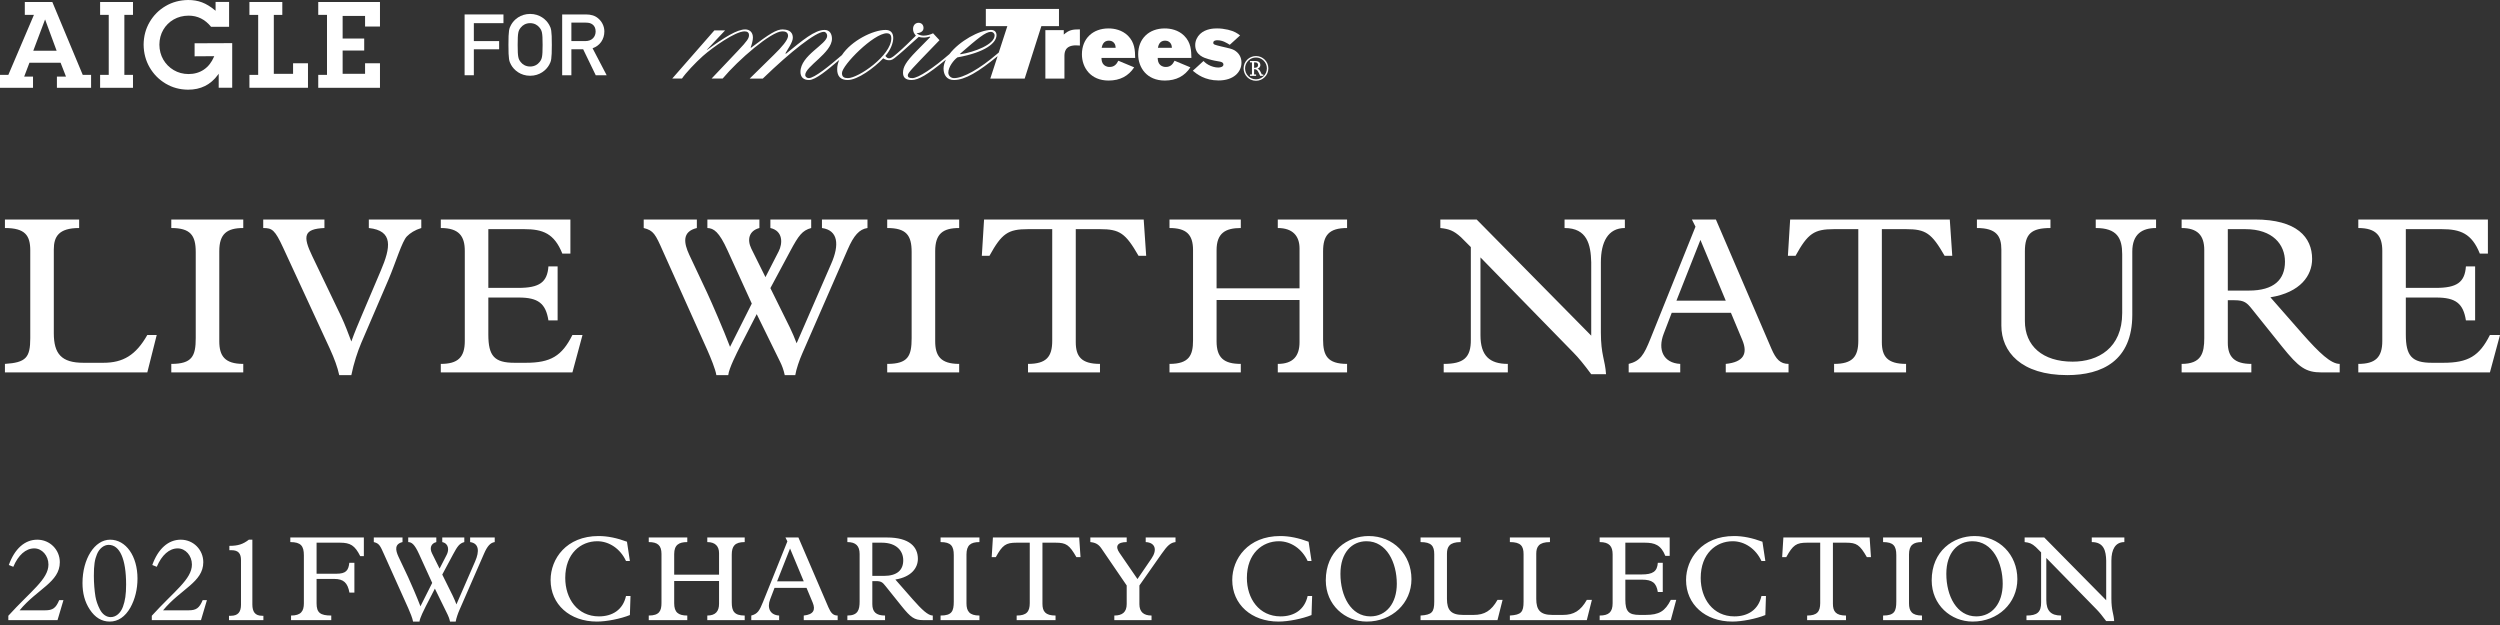 <?xml version="1.0" encoding="UTF-8" standalone="no"?>
<!DOCTYPE svg PUBLIC "-//W3C//DTD SVG 1.1//EN" "http://www.w3.org/Graphics/SVG/1.1/DTD/svg11.dtd">
<svg width="100%" height="100%" viewBox="0 0 300 75" version="1.1" xmlns="http://www.w3.org/2000/svg" xmlns:xlink="http://www.w3.org/1999/xlink" xml:space="preserve" xmlns:serif="http://www.serif.com/" style="fill-rule:evenodd;clip-rule:evenodd;stroke-linejoin:round;stroke-miterlimit:2;">
    <rect x="0" y="0" width="300" height="75" fill="#333333" stroke="none"/>
    <g transform="matrix(1,0,0,1,-390,-310)">
        <g id="レイアウト">
            <g>
                <g transform="matrix(1,0,0,1,426.957,313.18)">
                    <path d="M0,4.412L0,7.353L-7.026,7.353L-7.026,5.806L-5.976,5.806L-5.976,-1.392L-7.026,-1.392L-7.026,-2.941L-3.08,-2.941L-3.08,-1.392L-4.1,-1.392L-4.1,5.68L-1.788,5.68L-1.788,4.412L0,4.412Z" style="fill:white;fill-rule:nonzero;"/>
                </g>
                <g transform="matrix(1,0,0,1,435.597,313.18)">
                    <path d="M0,4.412L0,7.353L-7.408,7.353L-7.408,5.806L-6.357,5.806L-6.357,-1.392L-7.408,-1.392L-7.408,-2.941L0,-2.941L0,0.002L-1.789,0.002L-1.789,-1.266L-4.481,-1.266L-4.481,1.44L-1.892,1.448L-1.892,2.887L-4.481,2.88L-4.481,5.68L-1.789,5.68L-1.789,4.412L0,4.412Z" style="fill:white;fill-rule:nonzero;"/>
                </g>
                <g transform="matrix(1,0,0,1,404.923,311.788)">
                    <path d="M0,7.197L1.036,7.198L1.036,8.745L-2.91,8.745L-2.91,7.198L-1.875,7.197L-1.875,0L-2.91,0L-2.91,-1.548L1.036,-1.548L1.036,0L0,0L0,7.197Z" style="fill:white;fill-rule:nonzero;"/>
                </g>
                <g transform="matrix(1,0,0,1,417.865,310.235)">
                    <path d="M0,10.295L-1.621,10.295L-1.621,8.612L-1.714,8.741C-2.587,9.938 -3.782,10.533 -5.304,10.527C-6.301,10.517 -7.196,10.272 -7.995,9.793C-8.795,9.314 -9.432,8.67 -9.906,7.857C-10.376,7.045 -10.621,6.135 -10.631,5.123C-10.621,4.118 -10.379,3.213 -9.908,2.411C-9.437,1.605 -8.801,0.966 -7.998,0.494C-7.196,0.02 -6.294,-0.223 -5.289,-0.235C-4.679,-0.238 -4.124,-0.141 -3.616,0.051C-3.109,0.244 -2.598,0.557 -2.08,0.988L-1.995,1.058L-1.995,-0L-0.374,-0L-0.374,2.983L-2.536,2.983C-3.258,2.085 -4.161,1.639 -5.242,1.643C-5.906,1.649 -6.503,1.803 -7.028,2.105C-7.553,2.408 -7.969,2.821 -8.273,3.342C-8.577,3.865 -8.732,4.46 -8.739,5.123C-8.732,5.789 -8.576,6.387 -8.27,6.917C-7.962,7.446 -7.546,7.866 -7.021,8.176C-6.496,8.487 -5.902,8.647 -5.242,8.651C-4.543,8.65 -3.929,8.473 -3.404,8.119C-2.879,7.766 -2.475,7.252 -2.186,6.578L-2.155,6.506L-4.513,6.522L-4.513,4.959L0,4.941L0,10.295Z" style="fill:white;fill-rule:nonzero;"/>
                </g>
                <g transform="matrix(1,0,0,1,392.977,320.535)">
                    <path d="M0,-10.294L0,-8.747L1.093,-8.747L-1.976,-1.549L-2.977,-1.549L-2.977,0L0.985,0L0.985,-1.346L-0.074,-1.346L0.558,-3.01L4.292,-3.01L4.941,-1.346L3.852,-1.346L3.852,0L7.953,0L7.953,-1.549L6.952,-1.549L3.303,-10.294L0,-10.294ZM2.433,-8.204L3.817,-4.449L1.017,-4.449L2.433,-8.204Z" style="fill:white;fill-rule:nonzero;"/>
                </g>
                <g transform="matrix(1,0,0,1,445.752,319.029)">
                    <path d="M0,-7.296L4.664,-7.296L4.664,-6.25L1.109,-6.25L1.109,-4.098L4.143,-4.098L4.143,-3.114L1.109,-3.114L1.109,0L0,0L0,-7.296Z" style="fill:white;fill-rule:nonzero;"/>
                </g>
                <g transform="matrix(1,0,0,1,451.33,317.781)">
                    <path d="M0,-4.799C0.349,-5.435 1.138,-6.11 2.286,-6.11C3.434,-6.11 4.223,-5.435 4.572,-4.799C4.809,-4.369 4.889,-4.152 4.889,-2.402C4.889,-0.647 4.809,-0.432 4.572,-0.002C4.223,0.635 3.434,1.311 2.286,1.311C1.138,1.311 0.349,0.635 0,-0.002C-0.235,-0.432 -0.317,-0.647 -0.317,-2.402C-0.317,-4.152 -0.235,-4.369 0,-4.799M1.159,-0.329C1.384,-0.043 1.763,0.202 2.286,0.202C2.809,0.202 3.189,-0.043 3.413,-0.329C3.701,-0.698 3.783,-0.903 3.783,-2.402C3.783,-3.896 3.701,-4.101 3.413,-4.469C3.189,-4.757 2.809,-5.003 2.286,-5.003C1.763,-5.003 1.384,-4.757 1.159,-4.469C0.872,-4.101 0.79,-3.896 0.79,-2.402C0.79,-0.903 0.872,-0.698 1.159,-0.329" style="fill:white;fill-rule:nonzero;"/>
                </g>
                <g transform="matrix(1,0,0,1,457.46,319.029)">
                    <path d="M0,-7.296L2.85,-7.296C3.463,-7.296 3.945,-7.154 4.334,-6.814C4.745,-6.467 5.063,-5.913 5.063,-5.256C5.063,-4.315 4.53,-3.543 3.649,-3.238L5.339,0L4.028,0L2.522,-3.114L1.106,-3.114L1.106,0L0,0L0,-7.296ZM1.106,-4.098L2.776,-4.098C3.608,-4.098 4.016,-4.642 4.016,-5.256C4.016,-5.638 3.875,-5.924 3.649,-6.088C3.443,-6.242 3.218,-6.313 2.839,-6.313L1.106,-6.313L1.106,-4.098Z" style="fill:white;fill-rule:nonzero;"/>
                </g>
                <g transform="matrix(1,0,0,1,517.653,318.808)">
                    <path d="M0,-4.661C0.628,-5.218 1.051,-5.285 1.934,-5.285L1.934,-3.341C1.78,-3.353 1.621,-3.365 1.463,-3.365C0.112,-3.365 0.089,-2.482 0.079,-2.102L0.079,0.624L-2.209,0.624L-2.209,-5.196L0,-5.196L0,-4.661Z" style="fill:white;fill-rule:nonzero;"/>
                </g>
                <g transform="matrix(1,0,0,1,526.101,314.996)">
                    <path d="M0,3.085C-0.683,4.124 -1.689,4.67 -3.073,4.67C-5.219,4.67 -6.271,3.128 -6.271,1.521C-6.271,-0.367 -4.961,-1.585 -3.083,-1.585C-2.383,-1.585 -1.465,-1.406 -0.762,-0.725C0.087,0.114 0.098,1.074 0.12,1.957L-3.924,1.957C-3.913,2.212 -3.901,2.515 -3.643,2.772C-3.588,2.827 -3.376,3.04 -2.952,3.04C-2.425,3.04 -2.134,2.761 -1.901,2.291L0,3.085ZM-2.225,0.739C-2.234,0.648 -2.234,0.559 -2.257,0.472C-2.359,0.058 -2.714,-0.12 -3.028,-0.12C-3.721,-0.12 -3.845,0.481 -3.901,0.739L-2.225,0.739Z" style="fill:white;fill-rule:nonzero;"/>
                </g>
                <g transform="matrix(1,0,0,1,532.847,314.996)">
                    <path d="M0,3.085C-0.681,4.124 -1.687,4.67 -3.074,4.67C-5.219,4.67 -6.266,3.128 -6.266,1.521C-6.266,-0.367 -4.959,-1.585 -3.084,-1.585C-2.379,-1.585 -1.463,-1.406 -0.762,-0.725C0.089,0.114 0.099,1.074 0.122,1.957L-3.923,1.957C-3.909,2.212 -3.898,2.515 -3.641,2.772C-3.585,2.827 -3.376,3.04 -2.95,3.04C-2.426,3.04 -2.134,2.761 -1.898,2.291L0,3.085ZM-2.222,0.739C-2.232,0.648 -2.232,0.559 -2.255,0.472C-2.356,0.058 -2.714,-0.12 -3.028,-0.12C-3.722,-0.12 -3.846,0.481 -3.898,0.739L-2.222,0.739Z" style="fill:white;fill-rule:nonzero;"/>
                </g>
                <g transform="matrix(1,0,0,1,534.42,315.745)">
                    <path d="M0,1.575C0.211,1.788 0.425,1.977 0.871,2.168C1.287,2.335 1.599,2.358 1.789,2.358C2.066,2.358 2.391,2.255 2.391,2C2.391,1.71 2.043,1.654 1.81,1.619C1.61,1.586 1.128,1.51 0.604,1.352C0.066,1.195 -0.994,0.883 -0.994,-0.345C-0.994,-0.859 -0.76,-1.328 -0.415,-1.664C0.27,-2.313 1.252,-2.335 1.631,-2.335C2.066,-2.335 2.502,-2.278 2.938,-2.179C3.733,-1.987 4.067,-1.742 4.391,-1.495L3.152,-0.368C2.76,-0.614 2.279,-0.915 1.665,-0.915C1.576,-0.915 1.172,-0.915 1.172,-0.614C1.172,-0.402 1.331,-0.368 2.101,-0.179C3.128,0.058 3.374,0.11 3.652,0.257C4.233,0.571 4.557,1.106 4.557,1.765C4.557,2.906 3.609,3.91 1.81,3.91C0.155,3.91 -0.792,3.15 -1.284,2.747L0,1.575Z" style="fill:white;fill-rule:nonzero;"/>
                </g>
                <g transform="matrix(1,0,0,1,508.3,319.603)">
                    <path d="M0,-8.534L0,-6.464L2.58,-6.464L1.546,-3.282L1.54,-3.29L1.336,-3.12C-0.695,-1.374 -2.698,-0.228 -3.814,-0.228C-4.215,-0.228 -4.502,-0.544 -4.502,-0.89C-4.502,-1.575 -3.841,-2.405 -3.414,-2.717C-0.036,-3.321 1.281,-4.466 1.281,-5.381C1.281,-5.697 1.11,-6.011 0.621,-6.011C-0.762,-6.011 -3.175,-4.672 -4.367,-3.112C-6.281,-1.457 -8.106,-0.228 -8.822,-0.228C-9.224,-0.228 -9.366,-0.343 -9.366,-0.572C-9.366,-0.861 -8.708,-1.517 -6.391,-3.922L-5.56,-4.78L-6.333,-5.61C-6.62,-5.468 -7.021,-5.325 -7.477,-5.325C-7.764,-5.325 -8.106,-5.436 -8.308,-5.61C-7.907,-5.638 -7.477,-5.81 -7.477,-6.24C-7.477,-6.612 -7.706,-6.867 -8.078,-6.867C-8.421,-6.867 -8.735,-6.612 -8.735,-6.126C-8.735,-5.81 -8.622,-5.581 -8.394,-5.325C-9.051,-4.665 -9.939,-3.806 -10.54,-3.29L-10.739,-3.12C-11.198,-2.717 -11.428,-2.605 -11.598,-2.605C-11.798,-2.605 -11.887,-2.692 -12.057,-2.891C-11.398,-3.635 -11.111,-4.493 -11.111,-5.038C-11.111,-5.697 -11.456,-6.011 -12.029,-6.011C-13.537,-6.011 -16.133,-4.721 -17.271,-2.99C-18.788,-1.68 -20.579,-0.228 -21.245,-0.228C-21.445,-0.228 -21.673,-0.372 -21.673,-0.604C-21.673,-1.631 -18.465,-3.263 -18.465,-4.952C-18.465,-5.525 -18.727,-6.011 -19.355,-6.011C-20.528,-6.011 -21.989,-4.78 -23.99,-3.149L-24.049,-3.208C-23.82,-3.635 -23.161,-4.522 -23.161,-5.065C-23.161,-5.954 -23.917,-6.057 -24.378,-6.074C-25.121,-6.074 -25.939,-5.566 -28.185,-3.867L-28.223,-3.908C-28.087,-4.26 -27.95,-4.746 -27.95,-5.098C-27.95,-5.721 -28.34,-6.074 -28.868,-6.074C-29.843,-6.074 -31.326,-5.154 -33.453,-3.615L-33.493,-3.615L-31.288,-5.957L-32.575,-5.957L-37.63,-0.18L-36.46,-0.18C-36.03,-0.824 -34.858,-2.071 -33.959,-2.875C-32.788,-3.908 -30.08,-5.84 -28.945,-5.84C-28.595,-5.84 -28.419,-5.665 -28.419,-5.409C-28.419,-5.018 -28.595,-4.724 -29.746,-3.514L-32.906,-0.18L-31.579,-0.18C-29.705,-2.424 -25.745,-5.84 -24.438,-5.84C-24.138,-5.84 -23.732,-5.787 -23.732,-5.295C-23.732,-5.276 -23.738,-5.256 -23.738,-5.237C-23.792,-4.768 -24.462,-3.968 -25.422,-3.036L-28.341,-0.17L-26.768,-0.17C-23.36,-3.464 -20.387,-5.783 -19.441,-5.783C-19.21,-5.783 -19.039,-5.554 -19.039,-5.295C-19.039,-4.293 -22.245,-2.978 -22.245,-0.974C-22.245,-0.372 -21.9,0 -21.216,0C-20.425,0 -18.952,-1.258 -17.59,-2.41C-17.75,-2.049 -17.839,-1.674 -17.839,-1.29C-17.839,-0.459 -17.436,0 -16.578,0C-15.377,0 -13.402,-1.46 -12.314,-2.605C-12.085,-2.462 -11.887,-2.375 -11.627,-2.375C-11.313,-2.375 -11.169,-2.431 -10.569,-2.948L-10.396,-3.09C-9.768,-3.607 -8.879,-4.466 -8.048,-5.18C-7.877,-5.124 -7.706,-5.096 -7.477,-5.096C-7.19,-5.096 -6.933,-5.151 -6.732,-5.21L-6.675,-5.151L-8.336,-3.464C-9.593,-2.176 -9.939,-1.575 -9.939,-0.861C-9.939,-0.286 -9.593,0 -8.908,0C-8.09,0 -7.027,-0.612 -4.789,-2.449C-4.969,-2.089 -5.074,-1.727 -5.074,-1.374C-5.074,-0.604 -4.672,0 -3.841,0C-2.488,0 -0.855,-1.003 1.413,-2.867L0.534,-0.17L4.661,-0.17L6.663,-6.464L8.777,-6.464L8.777,-8.534L0,-8.534ZM0.621,-5.783C0.823,-5.783 1.053,-5.61 1.053,-5.352C1.053,-4.265 -1.38,-3.348 -3.043,-3.09L-3.094,-3.149C-0.953,-5.008 -0.036,-5.783 0.621,-5.783M-16.55,-0.228C-17.007,-0.228 -17.266,-0.372 -17.266,-0.831C-17.266,-1.775 -13.46,-5.61 -11.887,-5.61C-11.398,-5.61 -11.342,-5.237 -11.342,-5.008C-11.342,-2.948 -15.291,-0.228 -16.55,-0.228" style="fill:white;fill-rule:nonzero;"/>
                </g>
                <g transform="matrix(1,0,0,1,541.419,317.49)">
                    <path d="M0,1.444C-0.015,1.414 -0.142,1.16 -0.142,1.16C-0.251,0.928 -0.348,0.827 -0.511,0.75C-0.284,0.678 -0.173,0.481 -0.173,0.308C-0.173,0.089 -0.321,-0.168 -0.743,-0.168L-1.423,-0.168L-1.423,-0.002L-1.185,-0.002L-1.185,1.444L-1.423,1.444L-1.423,1.612L-0.684,1.612L-0.684,1.444L-0.927,1.444L-0.927,0.816L-0.864,0.816C-0.666,0.816 -0.535,0.915 -0.416,1.16L-0.194,1.612L0.18,1.612L0.18,1.444L0,1.444ZM-0.875,0.647L-0.927,0.647L-0.927,-0.002L-0.796,-0.002C-0.476,-0.002 -0.451,0.243 -0.451,0.319C-0.451,0.532 -0.602,0.647 -0.875,0.647" style="fill:white;fill-rule:nonzero;"/>
                </g>
                <g transform="matrix(1,0,0,1,542.203,318.21)">
                    <path d="M0,-0.002C0,0.817 -0.666,1.484 -1.486,1.484C-2.307,1.484 -2.972,0.817 -2.972,-0.002C-2.972,-0.82 -2.307,-1.486 -1.486,-1.486C-0.666,-1.486 0,-0.82 0,-0.002M-1.486,-1.31C-2.208,-1.31 -2.795,-0.723 -2.795,-0.002C-2.795,0.72 -2.208,1.309 -1.486,1.309C-0.765,1.309 -0.177,0.72 -0.177,-0.002C-0.177,-0.723 -0.765,-1.31 -1.486,-1.31" style="fill:white;fill-rule:nonzero;"/>
                </g>
                <g transform="matrix(1,0,0,1,393.632,340.78)">
                    <path d="M0,9.794C0,12.135 -0.511,12.727 -3.04,12.888L-3.04,13.91L14.045,13.91L15.175,9.418L14.045,9.418C12.673,11.839 11.139,12.754 8.771,12.754L6.377,12.754C3.74,12.754 2.825,11.677 2.825,9.202L2.825,-0.834C2.825,-2.368 3.391,-3.417 5.865,-3.417L5.865,-4.439L-3.04,-4.439L-3.04,-3.417C-0.619,-3.417 0,-2.529 0,-0.726L0,9.794ZM22.682,-0.645C22.682,-2.717 23.596,-3.417 25.56,-3.417L25.56,-4.439L16.923,-4.439L16.923,-3.417C19.21,-3.417 19.856,-2.556 19.856,-0.538L19.856,9.794C19.856,11.947 19.425,12.888 16.923,12.888L16.923,13.91L25.56,13.91L25.56,12.888C23.327,12.888 22.682,11.919 22.682,10.17L22.682,-0.645ZM33.847,-0.027C32.663,-2.475 32.825,-3.309 35.3,-3.417L35.3,-4.439L27.955,-4.439L27.955,-3.417C29.031,-3.417 29.354,-3.201 30.349,-1.049L35.946,11.058C36.511,12.296 36.861,13.265 37.076,14.233L38.529,14.233C38.824,12.78 39.282,11.408 39.713,10.386L42.996,2.745C43.855,0.727 44.61,-1.829 45.201,-2.421C45.605,-2.825 46.143,-3.175 46.923,-3.417L46.923,-4.439L40.627,-4.439L40.627,-3.417C43.587,-3.094 43.264,-1.102 42.053,1.722L39.767,7.104C39.336,8.126 38.932,9.067 38.529,10.197C38.152,9.202 37.776,8.18 37.318,7.211L33.847,-0.027ZM66.269,9.418L65.057,9.418C63.793,11.947 62.447,12.754 59.461,12.754L58.116,12.754C55.694,12.754 54.968,11.947 54.968,9.363L54.968,4.924L58.627,4.924C60.941,4.924 61.856,5.624 62.179,7.669L63.282,7.669L63.282,1.184L62.179,1.184C62.044,3.094 61.103,3.767 58.573,3.767L54.968,3.767L54.968,-3.282L59.272,-3.282C61.506,-3.282 62.878,-2.771 63.847,-0.349L64.816,-0.349L64.816,-4.439L49.264,-4.439L49.264,-3.417C51.443,-3.417 52.143,-2.448 52.143,-0.672L52.143,10.144C52.143,12.107 51.309,12.888 49.264,12.888L49.264,13.91L65.057,13.91L66.269,9.418ZM86.582,5.65L83.972,10.843C83.218,8.853 81.766,5.516 81.227,4.359L79.075,-0.215C78.429,-1.614 78.187,-2.986 79.99,-3.417L79.99,-4.439L73.613,-4.439L73.613,-3.417C74.797,-3.121 75.012,-2.69 75.927,-0.619L81.254,11.247C81.658,12.162 82.223,13.534 82.331,14.233L83.757,14.233C83.837,13.426 84.806,11.543 85.155,10.843L87.174,6.915L89.999,12.672C90.187,13.049 90.402,13.587 90.537,14.233L91.801,14.233C91.909,13.534 92.313,12.377 92.636,11.65L98.098,-0.86C98.823,-2.529 99.496,-3.282 100.465,-3.417L100.465,-4.439L95.003,-4.439L95.003,-3.417C96.94,-3.147 97.128,-1.426 96.106,0.888L91.963,10.413C91.694,9.713 91.479,9.202 91.156,8.53L88.814,3.794L91.209,-0.672C92.205,-2.529 92.636,-3.121 93.711,-3.417L93.711,-4.439L88.814,-4.439L88.814,-3.417C90.349,-3.067 90.294,-1.56 89.81,-0.619L88.223,2.476L86.528,-0.941C85.99,-2.045 86.259,-3.094 87.497,-3.417L87.497,-4.439L81.254,-4.439L81.254,-3.417C82.008,-3.39 82.653,-2.986 83.676,-0.726L86.582,5.65ZM108.591,-0.645C108.591,-2.717 109.505,-3.417 111.469,-3.417L111.469,-4.439L102.833,-4.439L102.833,-3.417C105.12,-3.417 105.765,-2.556 105.765,-0.538L105.765,9.794C105.765,11.947 105.335,12.888 102.833,12.888L102.833,13.91L111.469,13.91L111.469,12.888C109.236,12.888 108.591,11.919 108.591,10.17L108.591,-0.645ZM122.635,10.117C122.635,12.027 121.936,12.888 119.729,12.888L119.729,13.91L128.366,13.91L128.366,12.888C126.106,12.888 125.46,11.973 125.46,10.278L125.46,-3.282L128.366,-3.282C130.734,-3.282 131.433,-2.798 132.994,-0.081L133.909,-0.081L133.612,-4.439L114.456,-4.439L114.187,-0.081L115.102,-0.081C116.581,-2.771 117.334,-3.282 119.729,-3.282L122.635,-3.282L122.635,10.117ZM142.357,5.22L152.312,5.22L152.312,10.278C152.312,11.947 151.532,12.888 149.702,12.888L149.702,13.91L158.016,13.91L158.016,12.888C155.648,12.888 155.138,11.865 155.138,9.982L155.138,-0.619C155.138,-2.529 155.837,-3.417 158.016,-3.417L158.016,-4.439L149.702,-4.439L149.702,-3.417C151.479,-3.417 152.312,-2.475 152.312,-0.968L152.312,3.821L142.357,3.821L142.357,-0.753C142.357,-2.798 143.406,-3.417 145.263,-3.417L145.263,-4.439L136.707,-4.439L136.707,-3.417C138.698,-3.417 139.532,-2.664 139.532,-0.78L139.532,10.09C139.532,11.865 139.048,12.888 136.707,12.888L136.707,13.91L145.263,13.91L145.263,12.888C143.245,12.888 142.357,12.162 142.357,10.17L142.357,5.22ZM172.868,9.956C172.895,12.162 171.979,12.888 169.612,12.888L169.612,13.91L177.307,13.91L177.307,12.888C175.102,12.888 174.024,11.893 174.024,9.444L174.024,0.108L185.164,11.516C185.783,12.135 186.482,12.996 187.315,14.126L189.092,14.126C188.984,12.404 188.473,11.812 188.473,9.121L188.473,0.7C188.473,-1.749 189.334,-3.417 191.352,-3.417L191.352,-4.439L184.114,-4.439L184.114,-3.417C186.831,-3.417 187.262,-1.426 187.315,0.7L187.315,9.498L173.567,-4.439L169.209,-4.439L169.209,-3.417C170.23,-3.309 170.796,-3.121 171.685,-2.314L172.868,-1.13L172.868,9.956ZM205.45,10.036C206.123,11.65 205.612,12.672 203.459,12.888L203.459,13.91L210.993,13.91L210.993,12.888C209.997,12.888 209.486,12.323 208.948,11.086L202.275,-4.439L199.396,-4.439L199.827,-3.578L194.419,9.875C193.639,11.812 193.208,12.538 191.809,12.888L191.809,13.91L197.997,13.91L197.997,12.888C195.952,12.78 195.28,11.166 196.007,9.283L196.976,6.753L204.078,6.753L205.45,10.036ZM203.459,5.301L197.54,5.301L200.419,-1.991L203.459,5.301ZM219.364,10.117C219.364,12.027 218.665,12.888 216.459,12.888L216.459,13.91L225.096,13.91L225.096,12.888C222.835,12.888 222.19,11.973 222.19,10.278L222.19,-3.282L225.096,-3.282C227.464,-3.282 228.163,-2.798 229.724,-0.081L230.639,-0.081L230.342,-4.439L211.186,-4.439L210.916,-0.081L211.831,-0.081C213.311,-2.771 214.064,-3.282 216.459,-3.282L219.364,-3.282L219.364,10.117ZM233.598,-4.439L233.598,-3.417C235.938,-3.417 236.531,-2.448 236.531,-0.834L236.531,8.288C236.531,11.435 238.898,14.233 244.44,14.233C248.611,14.233 252.243,12.512 252.243,6.996L252.243,-0.592C252.243,-2.69 253.428,-3.417 255.095,-3.417L255.095,-4.439L247.857,-4.439L247.857,-3.417C250.414,-3.417 251.032,-2.206 251.032,-0.269L251.032,6.78C251.032,11.004 248.127,12.619 245.086,12.619C241.481,12.619 239.355,10.735 239.355,7.749L239.355,-0.619C239.355,-2.69 240.108,-3.417 242.423,-3.417L242.423,-4.439L233.598,-4.439ZM263.705,5.247L264.485,5.247C265.696,5.247 265.992,5.543 266.638,6.35L270.217,10.816C272.234,13.319 273.041,13.91 274.979,13.91L277.131,13.91L277.131,12.888C276.082,12.888 274.71,11.597 272.665,9.283L268.817,4.897C272.449,4.305 273.822,2.261 273.822,0.296C273.822,-2.314 271.992,-4.439 266.961,-4.439L258.163,-4.439L258.163,-3.417C260.046,-3.417 260.88,-2.556 260.88,-0.78L260.88,9.794C260.88,11.597 260.53,12.888 258.163,12.888L258.163,13.91L266.53,13.91L266.53,12.888C264.513,12.888 263.705,12.054 263.705,10.359L263.705,5.247ZM263.705,4.09L263.705,-3.282L265.804,-3.282C269.113,-3.282 270.565,-1.426 270.565,0.619C270.565,2.772 269.248,4.09 266.233,4.09L263.705,4.09ZM296.368,9.418L295.158,9.418C293.893,11.947 292.548,12.754 289.562,12.754L288.216,12.754C285.794,12.754 285.067,11.947 285.067,9.363L285.067,4.924L288.727,4.924C291.041,4.924 291.956,5.624 292.278,7.669L293.382,7.669L293.382,1.184L292.278,1.184C292.144,3.094 291.202,3.767 288.673,3.767L285.067,3.767L285.067,-3.282L289.373,-3.282C291.606,-3.282 292.979,-2.771 293.946,-0.349L294.916,-0.349L294.916,-4.439L279.364,-4.439L279.364,-3.417C281.544,-3.417 282.243,-2.448 282.243,-0.672L282.243,10.144C282.243,12.107 281.408,12.888 279.364,12.888L279.364,13.91L295.158,13.91L296.368,9.418Z" style="fill:white;fill-rule:nonzero;"/>
                </g>
                <g transform="matrix(1,0,0,1,397.614,376.896)">
                    <path d="M0,5.121L-0.51,5.121C-0.915,6.08 -1.279,6.342 -2.209,6.342L-5.262,6.342C-3.14,3.768 -0.436,2.968 -0.436,0.569C-0.436,-0.931 -1.628,-2.134 -3.14,-2.134C-4.638,-2.134 -5.858,-1.047 -6.556,0.904L-6.019,1.121C-5.422,-0.29 -4.521,-1.09 -3.502,-1.09C-2.572,-1.09 -1.801,-0.218 -1.801,0.846C-1.801,2.619 -3.94,4.045 -6.614,6.995L-6.614,7.518L-0.711,7.518L0,5.121ZM2.285,3.069C2.285,4.291 2.56,5.338 3.157,6.241C3.794,7.214 4.595,7.693 5.556,7.693C6.56,7.693 7.403,7.113 8.028,6.022C8.594,5.005 8.885,3.797 8.885,2.532C8.885,-0.159 7.505,-2.134 5.599,-2.134C3.736,-2.134 2.285,0.176 2.285,3.069M3.649,2.197C3.649,0.918 3.752,0.247 4.029,-0.406C4.304,-1.076 4.858,-1.512 5.424,-1.512C6.763,-1.512 7.519,0.189 7.519,3.244C7.519,4.422 7.403,5.193 7.141,5.906C6.866,6.677 6.298,7.158 5.672,7.158C5.149,7.158 4.668,6.822 4.362,6.212C4.101,5.703 3.926,5.193 3.839,4.685C3.723,3.956 3.649,3.084 3.649,2.197M17.216,5.121L16.708,5.121C16.301,6.08 15.939,6.342 15.009,6.342L11.955,6.342C14.079,3.768 16.78,2.968 16.78,0.569C16.78,-0.931 15.59,-2.134 14.079,-2.134C12.581,-2.134 11.358,-1.047 10.66,0.904L11.199,1.121C11.795,-0.29 12.697,-1.09 13.714,-1.09C14.645,-1.09 15.416,-0.218 15.416,0.846C15.416,2.619 13.278,4.045 10.602,6.995L10.602,7.518L16.505,7.518L17.216,5.121ZM22.669,-2.134L22.249,-2.134C21.538,-1.582 20.941,-1.394 19.91,-1.394L19.91,-0.873L20.156,-0.873C20.999,-0.873 21.305,-0.465 21.305,0.321L21.305,5.673C21.305,6.561 20.927,6.997 20.098,6.997L19.865,6.997L19.865,7.518L23.993,7.518L23.993,6.997L23.848,6.997C22.989,6.997 22.669,6.517 22.669,5.629L22.669,-2.134ZM34.913,0.641L34.304,0.641C34.204,1.573 33.884,1.951 32.764,1.951L30.376,1.951L30.376,-1.774L33.184,-1.774C34.436,-1.774 34.973,-1.439 35.614,-0.159L36.048,-0.159L36.048,-2.398L27.223,-2.398L27.223,-1.846C28.489,-1.846 28.851,-1.38 28.851,-0.26L28.851,5.499C28.851,6.445 28.502,6.968 27.311,6.968L27.311,7.518L32.138,7.518L32.138,6.968C30.812,6.968 30.376,6.619 30.376,5.513L30.376,2.575L32.487,2.575C33.606,2.575 34.101,3.024 34.32,4.218L34.913,4.218L34.913,0.641ZM44.25,3.054L42.839,5.861C42.434,4.784 41.649,2.982 41.358,2.356L40.192,-0.115C39.843,-0.873 39.713,-1.613 40.688,-1.846L40.688,-2.398L37.242,-2.398L37.242,-1.846C37.882,-1.687 37.998,-1.454 38.492,-0.334L41.372,6.079C41.591,6.573 41.895,7.315 41.953,7.693L42.723,7.693C42.766,7.257 43.291,6.239 43.479,5.861L44.571,3.738L46.098,6.85C46.199,7.053 46.315,7.344 46.389,7.693L47.071,7.693C47.129,7.315 47.348,6.689 47.522,6.297L50.474,-0.465C50.867,-1.367 51.23,-1.774 51.753,-1.846L51.753,-2.398L48.802,-2.398L48.802,-1.846C49.85,-1.7 49.951,-0.77 49.398,0.48L47.158,5.629C47.013,5.249 46.897,4.974 46.722,4.61L45.458,2.052L46.751,-0.363C47.29,-1.367 47.522,-1.687 48.103,-1.846L48.103,-2.398L45.458,-2.398L45.458,-1.846C46.286,-1.657 46.257,-0.843 45.996,-0.334L45.137,1.338L44.221,-0.508C43.93,-1.105 44.075,-1.671 44.744,-1.846L44.744,-2.398L41.372,-2.398L41.372,-1.846C41.779,-1.832 42.127,-1.613 42.68,-0.392L44.25,3.054ZM67.973,0.422L67.622,-1.89C66.413,-2.34 65.293,-2.572 64.217,-2.572C60.348,-2.572 58.458,0.16 58.458,2.706C58.458,5.629 60.754,7.693 64.014,7.693C65.177,7.693 66.864,7.359 67.973,6.91L68.046,4.627L67.506,4.627C67.142,6.27 65.89,7.07 64.26,7.07C61.671,7.07 60.216,4.931 60.216,2.458C60.216,-0.479 62.078,-1.948 64.057,-1.948C65.497,-1.948 66.835,-1.032 67.506,0.422L67.973,0.422ZM73.289,2.821L78.672,2.821L78.672,5.557C78.672,6.458 78.25,6.968 77.261,6.968L77.261,7.518L81.751,7.518L81.751,6.968C80.473,6.968 80.197,6.415 80.197,5.396L80.197,-0.334C80.197,-1.367 80.575,-1.846 81.751,-1.846L81.751,-2.398L77.261,-2.398L77.261,-1.846C78.221,-1.846 78.672,-1.337 78.672,-0.522L78.672,2.067L73.289,2.067L73.289,-0.406C73.289,-1.512 73.856,-1.846 74.86,-1.846L74.86,-2.398L70.236,-2.398L70.236,-1.846C71.314,-1.846 71.764,-1.439 71.764,-0.421L71.764,5.454C71.764,6.415 71.502,6.968 70.236,6.968L70.236,7.518L74.86,7.518L74.86,6.968C73.77,6.968 73.289,6.575 73.289,5.499L73.289,2.821ZM89.912,5.425C90.276,6.299 89.999,6.851 88.836,6.968L88.836,7.518L92.906,7.518L92.906,6.968C92.367,6.968 92.092,6.662 91.801,5.993L88.195,-2.398L86.639,-2.398L86.872,-1.931L83.949,5.338C83.527,6.386 83.294,6.778 82.54,6.968L82.54,7.518L85.883,7.518L85.883,6.968C84.777,6.91 84.414,6.036 84.806,5.018L85.329,3.65L89.17,3.65L89.912,5.425ZM88.836,2.867L85.635,2.867L87.191,-1.076L88.836,2.867ZM97.065,2.836L97.487,2.836C98.142,2.836 98.301,2.996 98.65,3.433L100.585,5.848C101.675,7.2 102.111,7.518 103.158,7.518L104.32,7.518L104.32,6.968C103.754,6.968 103.012,6.27 101.907,5.018L99.828,2.648C101.791,2.329 102.532,1.224 102.532,0.162C102.532,-1.251 101.545,-2.398 98.824,-2.398L94.07,-2.398L94.07,-1.846C95.088,-1.846 95.54,-1.38 95.54,-0.421L95.54,5.295C95.54,6.27 95.352,6.968 94.07,6.968L94.07,7.518L98.592,7.518L98.592,6.968C97.501,6.968 97.065,6.517 97.065,5.6L97.065,2.836ZM97.065,2.212L97.065,-1.774L98.2,-1.774C99.989,-1.774 100.774,-0.77 100.774,0.336C100.774,1.499 100.063,2.212 98.433,2.212L97.065,2.212ZM108.363,-0.348C108.363,-1.468 108.858,-1.846 109.919,-1.846L109.919,-2.398L105.254,-2.398L105.254,-1.846C106.489,-1.846 106.839,-1.38 106.839,-0.29L106.839,5.295C106.839,6.458 106.606,6.968 105.254,6.968L105.254,7.518L109.919,7.518L109.919,6.968C108.713,6.968 108.363,6.445 108.363,5.499L108.363,-0.348ZM115.957,5.47C115.957,6.503 115.577,6.968 114.385,6.968L114.385,7.518L119.052,7.518L119.052,6.968C117.829,6.968 117.48,6.474 117.48,5.557L117.48,-1.774L119.052,-1.774C120.331,-1.774 120.709,-1.512 121.552,-0.043L122.048,-0.043L121.887,-2.398L111.535,-2.398L111.39,-0.043L111.884,-0.043C112.684,-1.497 113.091,-1.774 114.385,-1.774L115.957,-1.774L115.957,5.47ZM129.114,3.361L131.776,-0.435C132.489,-1.454 132.852,-1.774 133.448,-1.846L133.448,-2.398L129.871,-2.398L129.871,-1.846C131.036,-1.787 131.268,-0.901 130.57,0.118L128.883,2.59L126.716,-0.566C126.191,-1.322 126.439,-1.846 127.59,-1.846L127.59,-2.398L123.226,-2.398L123.226,-1.846C123.836,-1.787 124.214,-1.584 124.55,-1.09L127.59,3.361L127.59,5.586C127.59,6.561 127.065,6.968 126.104,6.968L126.104,7.518L130.57,7.518L130.57,6.968C129.623,6.968 129.114,6.532 129.114,5.6L129.114,3.361ZM149.769,0.422L149.418,-1.89C148.211,-2.34 147.091,-2.572 146.014,-2.572C142.144,-2.572 140.256,0.16 140.256,2.706C140.256,5.629 142.551,7.693 145.81,7.693C146.975,7.693 148.66,7.359 149.769,6.91L149.842,4.627L149.302,4.627C148.937,6.27 147.686,7.07 146.058,7.07C143.468,7.07 142.012,4.931 142.012,2.458C142.012,-0.479 143.874,-1.948 145.853,-1.948C147.294,-1.948 148.632,-1.032 149.302,0.422L149.769,0.422ZM151.48,2.749C151.48,5.687 153.777,7.693 156.395,7.693C159.436,7.693 161.761,5.483 161.761,2.604C161.761,-0.363 159.567,-2.572 156.628,-2.572C154.083,-2.572 151.48,-0.785 151.48,2.749M153.238,1.964C153.238,-0.596 154.62,-1.948 156.366,-1.948C158.796,-1.948 160.003,0.627 160.003,3.158C160.003,5.499 158.737,7.07 156.831,7.07C154.49,7.07 153.238,4.627 153.238,1.964M164.495,5.295C164.495,6.561 164.22,6.881 162.852,6.968L162.852,7.518L172.084,7.518L172.696,5.092L172.084,5.092C171.344,6.4 170.515,6.894 169.235,6.894L167.94,6.894C166.515,6.894 166.021,6.313 166.021,4.975L166.021,-0.45C166.021,-1.279 166.326,-1.846 167.664,-1.846L167.664,-2.398L162.852,-2.398L162.852,-1.846C164.162,-1.846 164.495,-1.367 164.495,-0.392L164.495,5.295ZM175.214,5.295C175.214,6.561 174.937,6.881 173.57,6.968L173.57,7.518L182.803,7.518L183.413,5.092L182.803,5.092C182.061,6.4 181.23,6.894 179.952,6.894L178.657,6.894C177.233,6.894 176.737,6.313 176.737,4.975L176.737,-0.45C176.737,-1.279 177.043,-1.846 178.381,-1.846L178.381,-2.398L173.57,-2.398L173.57,-1.846C174.878,-1.846 175.214,-1.367 175.214,-0.392L175.214,5.295ZM193.532,5.092L192.88,5.092C192.195,6.458 191.471,6.894 189.856,6.894L189.128,6.894C187.817,6.894 187.427,6.458 187.427,5.063L187.427,2.662L189.404,2.662C190.656,2.662 191.15,3.04 191.325,4.146L191.918,4.146L191.918,0.641L191.325,0.641C191.252,1.674 190.744,2.038 189.376,2.038L187.427,2.038L187.427,-1.774L189.754,-1.774C190.961,-1.774 191.701,-1.497 192.227,-0.189L192.748,-0.189L192.748,-2.398L184.345,-2.398L184.345,-1.846C185.523,-1.846 185.901,-1.322 185.901,-0.363L185.901,5.483C185.901,6.545 185.449,6.968 184.345,6.968L184.345,7.518L192.88,7.518L193.532,5.092ZM204.227,0.422L203.877,-1.89C202.668,-2.34 201.548,-2.572 200.472,-2.572C196.603,-2.572 194.713,0.16 194.713,2.706C194.713,5.629 197.009,7.693 200.269,7.693C201.432,7.693 203.119,7.359 204.227,6.91L204.301,4.627L203.759,4.627C203.396,6.27 202.145,7.07 200.515,7.07C197.926,7.07 196.471,4.931 196.471,2.458C196.471,-0.479 198.333,-1.948 200.312,-1.948C201.751,-1.948 203.09,-1.032 203.759,0.422L204.227,0.422ZM210.811,5.47C210.811,6.503 210.433,6.968 209.241,6.968L209.241,7.518L213.905,7.518L213.905,6.968C212.685,6.968 212.336,6.474 212.336,5.557L212.336,-1.774L213.905,-1.774C215.187,-1.774 215.564,-1.512 216.407,-0.043L216.901,-0.043L216.742,-2.398L206.391,-2.398L206.245,-0.043L206.739,-0.043C207.539,-1.497 207.946,-1.774 209.241,-1.774L210.811,-1.774L210.811,5.47ZM221.467,-0.348C221.467,-1.468 221.962,-1.846 223.023,-1.846L223.023,-2.398L218.356,-2.398L218.356,-1.846C219.593,-1.846 219.942,-1.38 219.942,-0.29L219.942,5.295C219.942,6.458 219.709,6.968 218.356,6.968L218.356,7.518L223.023,7.518L223.023,6.968C221.816,6.968 221.467,6.445 221.467,5.499L221.467,-0.348ZM224.189,2.749C224.189,5.687 226.484,7.693 229.103,7.693C232.143,7.693 234.469,5.483 234.469,2.604C234.469,-0.363 232.274,-2.572 229.335,-2.572C226.79,-2.572 224.189,-0.785 224.189,2.749M225.945,1.964C225.945,-0.596 227.329,-1.948 229.073,-1.948C231.503,-1.948 232.711,0.627 232.711,3.158C232.711,5.499 231.445,7.07 229.538,7.07C227.197,7.07 225.945,4.627 225.945,1.964M237.319,5.383C237.334,6.575 236.84,6.968 235.562,6.968L235.562,7.518L239.718,7.518L239.718,6.968C238.524,6.968 237.943,6.429 237.943,5.105L237.943,0.059L243.966,6.224C244.299,6.559 244.677,7.024 245.129,7.635L246.086,7.635C246.028,6.704 245.753,6.385 245.753,4.93L245.753,0.379C245.753,-0.944 246.218,-1.846 247.309,-1.846L247.309,-2.398L243.398,-2.398L243.398,-1.846C244.867,-1.846 245.1,-0.77 245.129,0.379L245.129,5.133L237.697,-2.398L235.342,-2.398L235.342,-1.846C235.895,-1.787 236.2,-1.687 236.68,-1.251L237.319,-0.611L237.319,5.383Z" style="fill:white;fill-rule:nonzero;"/>
                </g>
            </g>
        </g>
    </g>
</svg>
